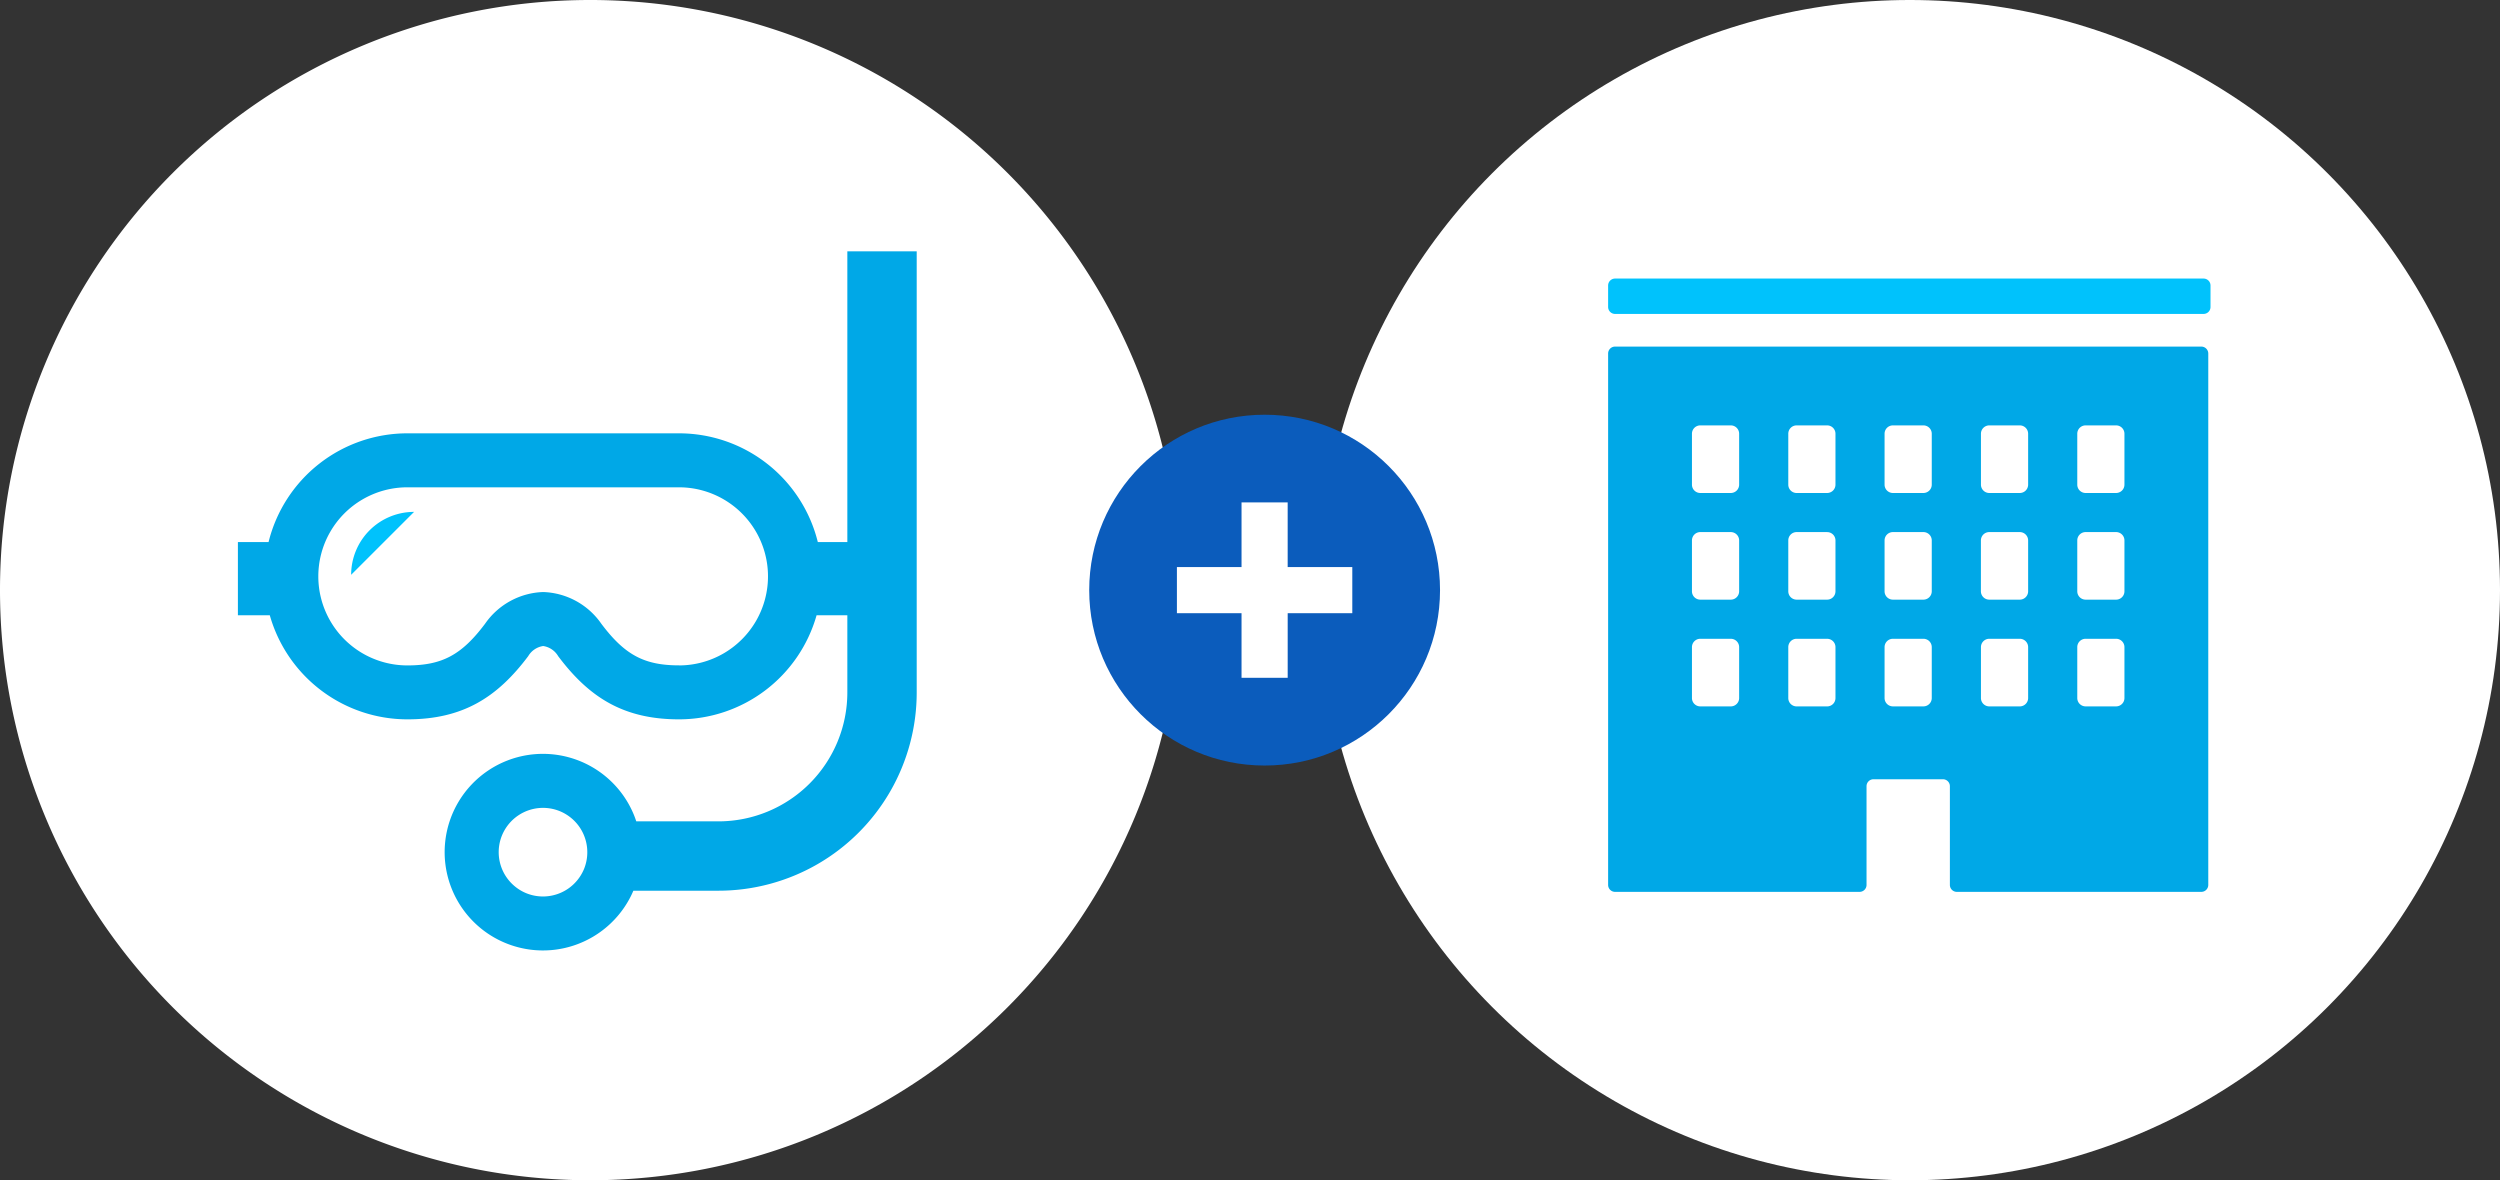 <svg xmlns="http://www.w3.org/2000/svg" width="233" height="110" viewBox="0 0 233 110">
  <rect x="0" y="0" width="233" height="110" fill="#333333" stroke="none"/>
  <g id="グループ_259" data-name="グループ 259" transform="translate(-468 -3817)">
    <g id="グループ_3656" data-name="グループ 3656" transform="translate(-0.297 -0.493)">
      <g id="グループ_3649" data-name="グループ 3649" transform="translate(-3 -0.224)">
        <g id="グループ_8970" data-name="グループ 8970" transform="translate(471.297 3817.717)">
          <g id="グループ_8971" data-name="グループ 8971">
            <path id="パス_2655" data-name="パス 2655" d="M110,55A55,55,0,1,1,55,0a55,55,0,0,1,55,55" fill="#fff"/>
            <path id="パス_2656" data-name="パス 2656" d="M28.391,52.652l5.864-5.863a5.864,5.864,0,0,0-5.864,5.863" transform="translate(4.336 0.919)" fill="#00c2fc"/>
            <path id="パス_2657" data-name="パス 2657" d="M73.465,19.811v27.1H70.714A13.33,13.33,0,0,0,57.773,36.774H32.463a13.33,13.33,0,0,0-12.94,10.135H16.665v6.822h2.973a13.333,13.333,0,0,0,12.824,9.7c5.156,0,8.367-2.034,11.262-5.892a1.954,1.954,0,0,1,1.394-.942,1.955,1.955,0,0,1,1.394.942c2.894,3.858,6.106,5.892,11.261,5.892a13.33,13.33,0,0,0,12.825-9.7h2.867V60.9A12.02,12.02,0,0,1,61.43,72.939H53.793c-.077-.235-.16-.466-.257-.692a9.161,9.161,0,1,0-.845,8.684,9.059,9.059,0,0,0,.833-1.529H61.43a18.483,18.483,0,0,0,18.5-18.5V19.811ZM57.773,58.4c-3.236,0-5.062-.979-7.239-3.882a6.866,6.866,0,0,0-5.415-2.952A6.867,6.867,0,0,0,39.7,54.523c-2.176,2.9-4,3.882-7.24,3.882a8.3,8.3,0,0,1,0-16.6h25.31a8.3,8.3,0,1,1,0,16.6M48.908,77.417a4.152,4.152,0,0,1-1.5,1.819,4.138,4.138,0,0,1-3.914.38,4.169,4.169,0,0,1-1.818-1.5,4.134,4.134,0,0,1-.38-3.912,4.149,4.149,0,0,1,1.5-1.818,4.136,4.136,0,0,1,3.913-.38,4.145,4.145,0,0,1,1.818,1.5,4.146,4.146,0,0,1,.381,3.912" transform="translate(5.507 3.612)" fill="#00a8e7"/>
          </g>
        </g>
        <g id="グループ_561" data-name="グループ 561" transform="translate(-259.703 3187.717)">
          <ellipse id="楕円形_9" data-name="楕円形 9" cx="55" cy="55" rx="55" ry="55" transform="translate(854 630)" fill="#fff"/>
          <g id="グループ_168" data-name="グループ 168" transform="translate(880.877 655.962)">
            <path id="パス_277" data-name="パス 277" d="M59.843,56.793H5.205a.648.648,0,0,0-.648.648v49.524a.648.648,0,0,0,.648.648H27.993a.648.648,0,0,0,.648-.648v-9.2a.648.648,0,0,1,.648-.648h6.472a.648.648,0,0,1,.648.648v9.2a.648.648,0,0,0,.648.648H59.843a.648.648,0,0,0,.648-.648V57.441A.648.648,0,0,0,59.843,56.793ZM42.924,70.438H40.082a.778.778,0,0,1-.778-.778V64.915a.778.778,0,0,1,.778-.778h2.842a.778.778,0,0,1,.778.778V69.66A.778.778,0,0,1,42.924,70.438Zm-2.842,3.644h2.842a.778.778,0,0,1,.778.778V79.6a.778.778,0,0,1-.778.778H40.082A.778.778,0,0,1,39.3,79.6V74.859A.778.778,0,0,1,40.082,74.081Zm0,9.944h2.842a.778.778,0,0,1,.778.778v4.745a.778.778,0,0,1-.778.778H40.082a.778.778,0,0,1-.778-.778V84.8A.778.778,0,0,1,40.082,84.025ZM51.9,70.438H49.06a.778.778,0,0,1-.778-.778V64.915a.778.778,0,0,1,.778-.778H51.9a.778.778,0,0,1,.778.778V69.66A.778.778,0,0,1,51.9,70.438ZM49.06,74.081H51.9a.778.778,0,0,1,.778.778V79.6a.778.778,0,0,1-.778.778H49.06a.778.778,0,0,1-.778-.778V74.859A.778.778,0,0,1,49.06,74.081Zm0,9.944H51.9a.778.778,0,0,1,.778.778v4.745a.778.778,0,0,1-.778.778H49.06a.778.778,0,0,1-.778-.778V84.8A.778.778,0,0,1,49.06,84.025ZM33.945,70.438H31.1a.778.778,0,0,1-.778-.778V64.915a.778.778,0,0,1,.778-.778h2.842a.778.778,0,0,1,.778.778V69.66A.778.778,0,0,1,33.945,70.438ZM31.1,74.081h2.842a.778.778,0,0,1,.778.778V79.6a.778.778,0,0,1-.778.778H31.1a.778.778,0,0,1-.778-.778V74.859A.778.778,0,0,1,31.1,74.081Zm0,9.944h2.842a.778.778,0,0,1,.778.778v4.745a.778.778,0,0,1-.778.778H31.1a.778.778,0,0,1-.778-.778V84.8A.778.778,0,0,1,31.1,84.025ZM15.99,70.438H13.148a.778.778,0,0,1-.778-.778V64.915a.778.778,0,0,1,.778-.778H15.99a.778.778,0,0,1,.778.778V69.66A.778.778,0,0,1,15.99,70.438Zm-2.842,3.644H15.99a.778.778,0,0,1,.778.778V79.6a.778.778,0,0,1-.778.778H13.148a.778.778,0,0,1-.778-.778V74.859A.778.778,0,0,1,13.148,74.081Zm0,9.944H15.99a.778.778,0,0,1,.778.778v4.745a.778.778,0,0,1-.778.778H13.148a.778.778,0,0,1-.778-.778V84.8A.778.778,0,0,1,13.148,84.025Zm11.82-13.587H22.126a.777.777,0,0,1-.778-.778V64.915a.777.777,0,0,1,.778-.778h2.842a.777.777,0,0,1,.778.778V69.66A.778.778,0,0,1,24.968,70.438Zm-2.842,3.644h2.842a.777.777,0,0,1,.778.778V79.6a.778.778,0,0,1-.778.778H22.126a.777.777,0,0,1-.778-.778V74.859A.777.777,0,0,1,22.126,74.081Zm0,9.944h2.842a.778.778,0,0,1,.778.778v4.745a.777.777,0,0,1-.778.778H22.126a.777.777,0,0,1-.778-.778V84.8A.777.777,0,0,1,22.126,84.025Z" transform="translate(-4.557 -50.453)" fill="#00a8e7"/>
            <path id="パス_278" data-name="パス 278" d="M60.052,0H5.205a.648.648,0,0,0-.648.648v2a.648.648,0,0,0,.648.648H60.052a.648.648,0,0,0,.648-.648v-2A.648.648,0,0,0,60.052,0Z" transform="translate(-4.557)" fill="#00c2fc"/>
          </g>
        </g>
        <g id="グループ_3647" data-name="グループ 3647">
          <circle id="楕円形_7" data-name="楕円形 7" cx="16.348" cy="16.348" r="16.348" transform="translate(572.812 3856.369)" fill="#0b5cbc"/>
          <path id="合体_1" data-name="合体 1" d="M6.023,16.348V10.325H0v-4.3H6.023V0h4.3V6.023h6.023v4.3H10.325v6.023Z" transform="translate(580.985 3864.543)" fill="#fff"/>
        </g>
      </g>
    </g>
  </g>
</svg>
